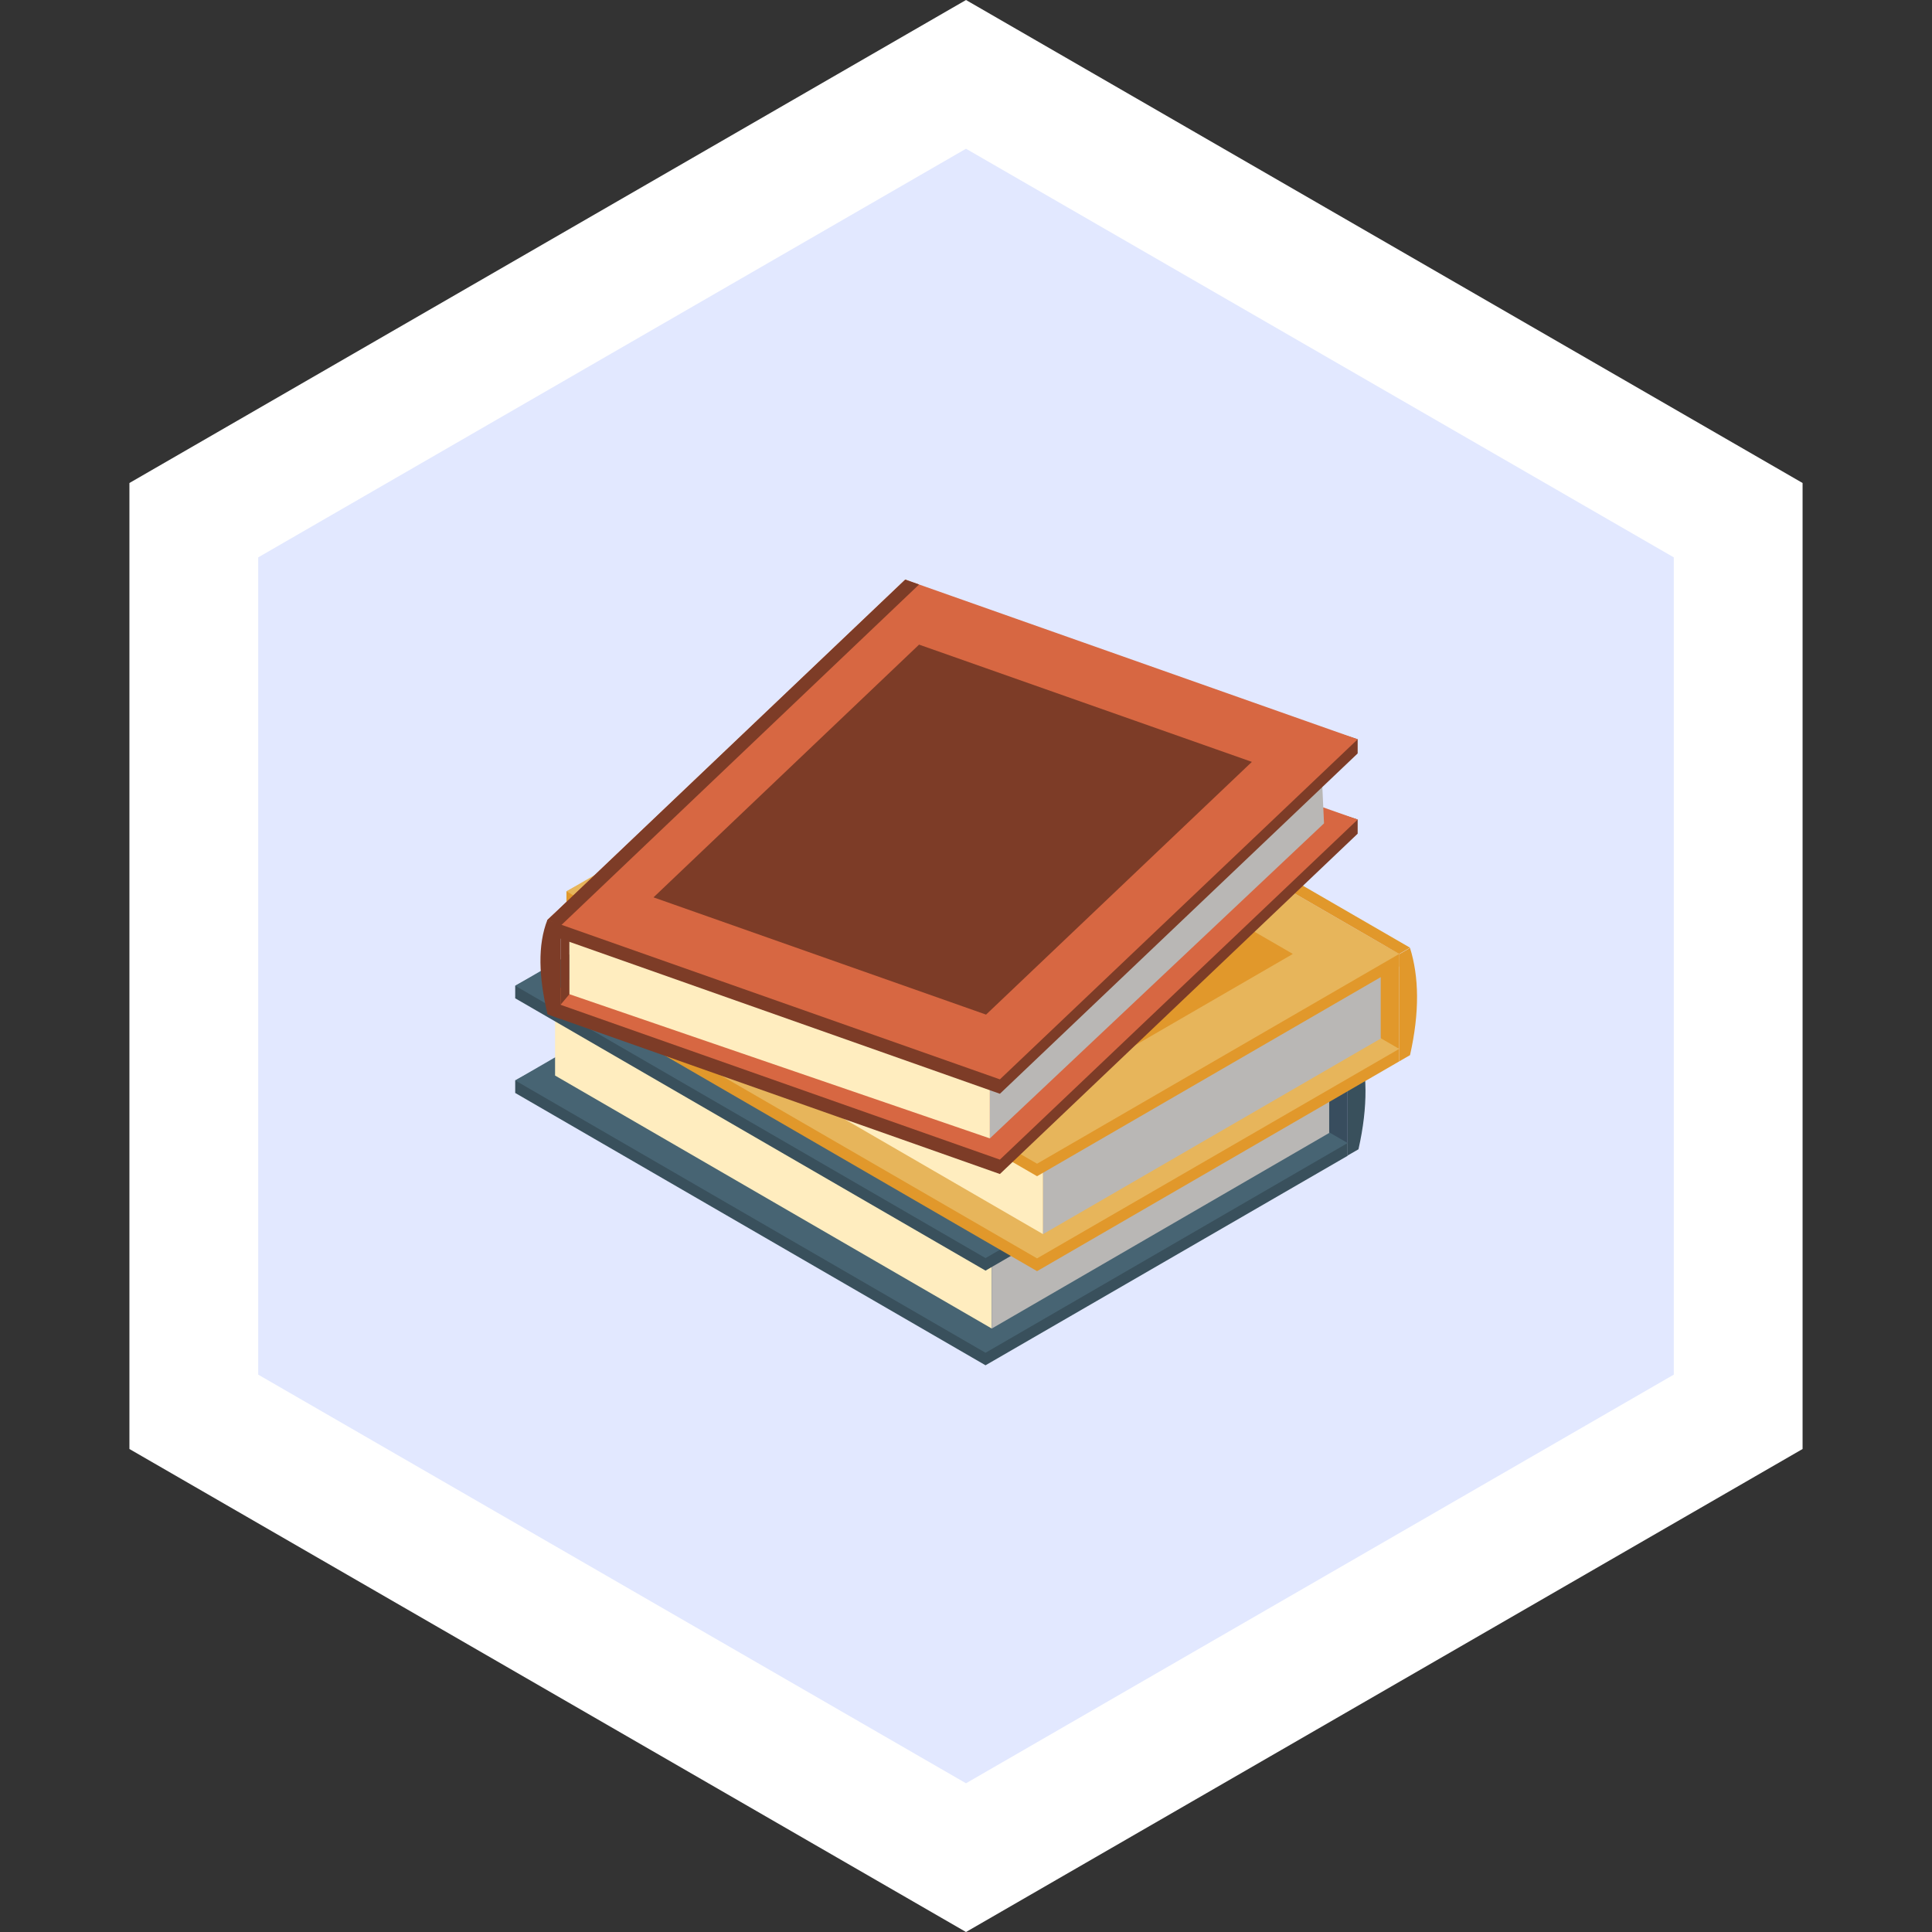 <svg width="150" height="150" viewBox="0 0 150 150" fill="none" xmlns="http://www.w3.org/2000/svg">
<rect x="0" y="0" width="150" height="150" fill="#333333" stroke="none"/>
<path d="M15.048 40.387L75 5.774L134.952 40.387V109.613L75 144.227L15.048 109.613V40.387Z" fill="#E2E8FF" stroke="white" stroke-width="10"/>
<g clip-path="url(#clip0_59_687)">
<path d="M104.63 81.393H100.439V88.743H104.63V81.393Z" fill="#384D5E"/>
<path d="M104.63 89.736L76.516 106L40 84.857V83.885L68.114 68.572L104.63 88.743V89.736Z" fill="#39505C"/>
<path d="M104.63 88.744L76.516 105.029L40 83.886L68.114 67.601L104.63 88.744Z" fill="#476473"/>
<path d="M43.096 83.505L77.001 103.148V96.009L43.096 76.366V83.505Z" fill="#FFEDBF"/>
<path d="M77.001 103.148L103.198 87.962V80.611L77.001 95.798V103.148Z" fill="#B9B7B5"/>
<path d="M104.63 82.365L76.516 98.65L40 77.507V76.535L68.114 61.222L104.63 81.393V82.365Z" fill="#39505C"/>
<path d="M104.63 81.393L76.516 97.678L40 76.535L68.114 60.25L104.63 81.393Z" fill="#476473"/>
<path d="M96.375 81.393L68.114 65.023L48.255 76.535L76.516 92.904L96.375 81.393Z" fill="#39505C"/>
<path d="M105.472 89.229L104.63 89.715V81.393L105.472 80.907C106.167 83.125 106.23 85.871 105.472 89.229Z" fill="#39505C"/>
<path d="M68.113 60.25L104.63 81.393L105.472 80.907L68.956 59.764L68.113 60.25Z" fill="#39505C"/>
<path d="M108.631 74.064H104.44V81.414H108.631V74.064Z" fill="#E1982B"/>
<path d="M108.631 82.407L80.518 98.692L43.98 77.528V76.556L72.094 61.243L108.631 81.435V82.407Z" fill="#E1982B"/>
<path d="M108.631 81.436L80.518 97.7L43.98 76.556L72.094 60.272L108.631 81.436Z" fill="#E7B55B"/>
<path d="M47.076 76.176L80.981 95.819V88.68L47.076 69.037V76.176Z" fill="#FFEDBF"/>
<path d="M80.981 95.819L107.2 80.633V73.282L80.981 88.469V95.819Z" fill="#B9B7B5"/>
<path d="M108.631 75.036L80.518 91.321L43.98 70.178V69.206L72.094 53.893L108.631 74.064V75.036Z" fill="#E1982B"/>
<path d="M108.631 74.064L80.518 90.349L43.98 69.206L72.094 52.921L108.631 74.064Z" fill="#E7B55B"/>
<path d="M100.376 74.064L72.094 57.694L52.235 69.206L80.496 85.575L100.376 74.064Z" fill="#E1982B"/>
<path d="M109.474 81.921L108.632 82.407V74.085L109.474 73.599C110.169 75.817 110.232 78.563 109.474 81.921Z" fill="#E1982B"/>
<path d="M72.094 52.921L108.631 74.064L109.473 73.578L72.936 52.435L72.094 52.921Z" fill="#E1982B"/>
<path d="M77.632 91.151L42.506 78.753V77.654L70.304 52.329L105.409 63.629V64.728L77.632 91.151Z" fill="#7D3C27"/>
<path d="M77.632 90.032L42.506 77.654L70.304 51.231L105.409 63.63L77.632 90.032Z" fill="#D76742"/>
<path d="M44.212 72.501H43.517V78.013L44.212 77.189V72.501Z" fill="#7D3C27"/>
<path d="M76.852 88.384L44.211 77.19V70.008L76.852 80.823V88.384Z" fill="#FFEDBF"/>
<path d="M102.797 63.925L76.853 88.384V80.823L102.46 56.659L102.797 63.925Z" fill="#B9B7B5"/>
<path d="M43.516 79.112L42.506 78.732C41.832 75.859 41.726 73.367 42.506 71.402L43.516 71.846V79.091V79.112Z" fill="#7D3C27"/>
<path d="M77.632 84.92L42.506 72.522V71.423L70.304 46.098L105.409 57.398V58.497L77.632 84.92Z" fill="#7D3C27"/>
<path d="M105.409 57.398L77.632 83.801L43.601 71.804L42.506 71.424L70.283 45L71.357 45.38L105.409 57.398Z" fill="#D76742"/>
<path d="M50.739 69.671L71.356 50.048L97.195 59.152L76.558 78.774L50.739 69.671Z" fill="#7D3C27"/>
<path d="M71.357 45.38L43.601 71.804L43.517 71.867L42.506 71.424L70.283 45L71.357 45.38Z" fill="#7D3C27"/>
</g>
<defs>
<clipPath id="clip0_59_687">
<rect width="70" height="61" fill="white" transform="translate(40 45)"/>
</clipPath>
</defs>
</svg>
